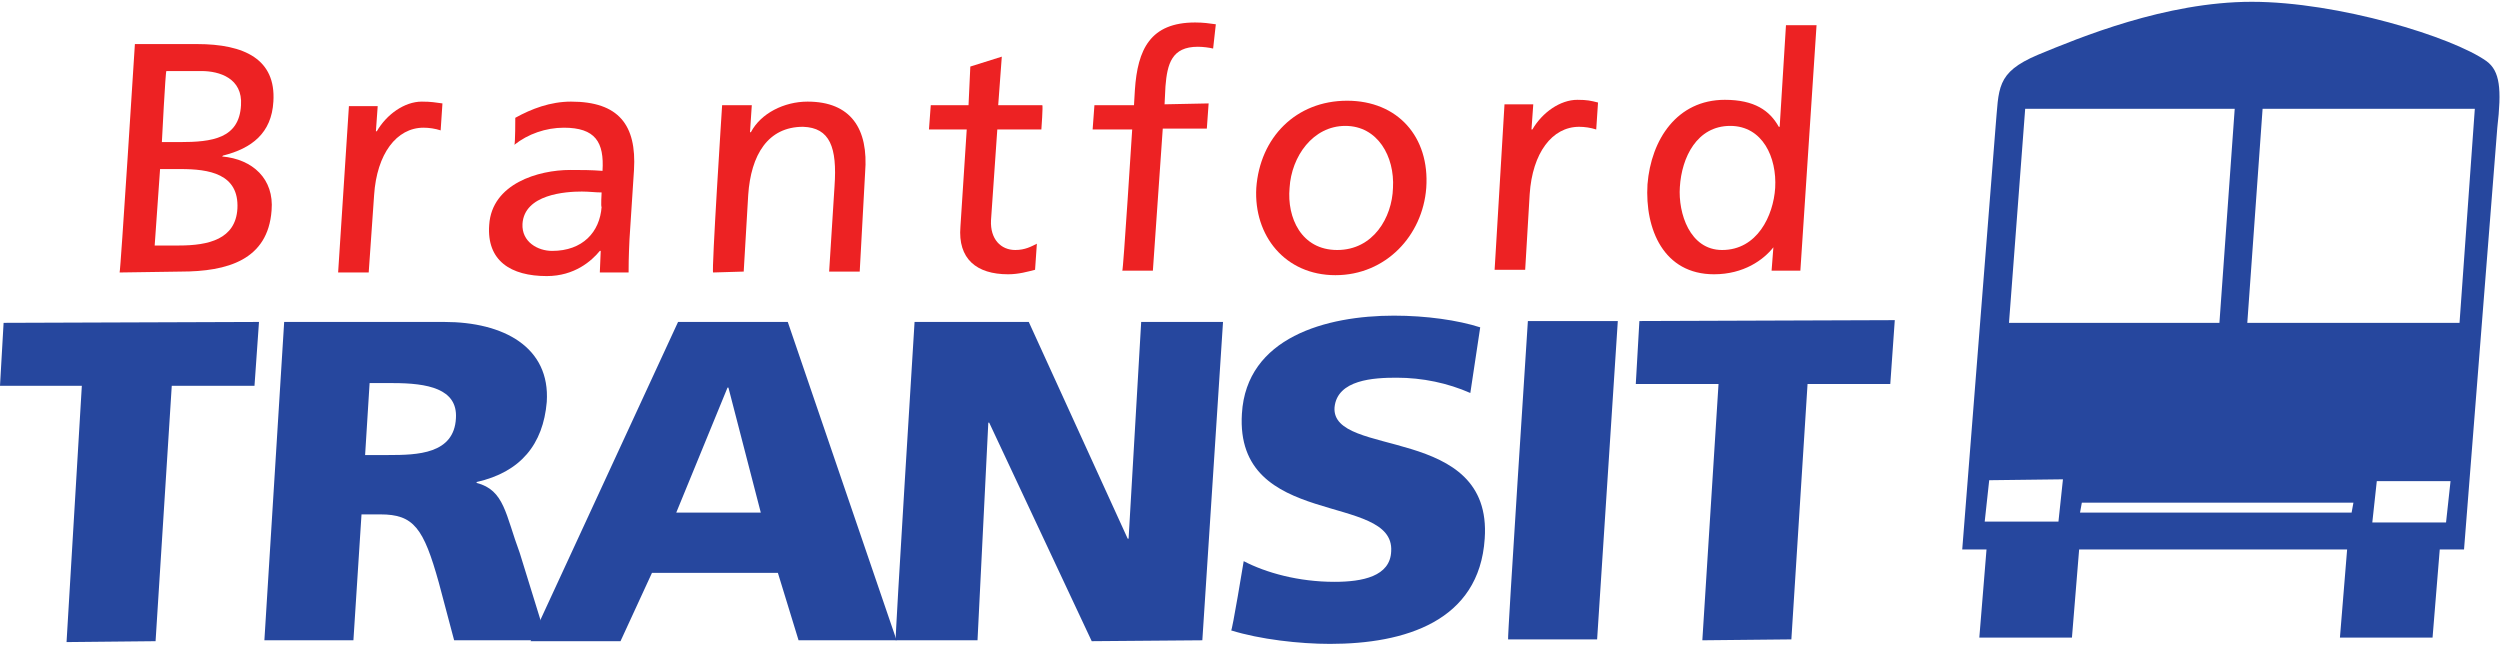 <?xml version="1.0" encoding="utf-8"?>
<!-- Generator: Adobe Illustrator 23.0.1, SVG Export Plug-In . SVG Version: 6.00 Build 0)  -->
<svg version="1.1" id="Layer_1" xmlns="http://www.w3.org/2000/svg" xmlns:xlink="http://www.w3.org/1999/xlink" x="0px" y="0px"
	 width="278px" height="72px" viewBox="0 0 278 72" style="enable-background:new 0 0 278 72;" xml:space="preserve">
<style type="text/css">
	.st0{fill:#26479E;}
	.st1{fill:#ED2223;}
</style>
<g>
	<path class="st0" d="M273.5,35.9h-23.6l1.7-23.8h23.6L273.5,35.9z M272,58.1h-8.2l0.5-4.6h8.2C272.5,53.5,272,58.1,272,58.1z
		 M261.5,57h-30.2l0.2-1.1h30.2L261.5,57z M223.4,35.9l1.8-23.8h23.3l-1.7,23.8H223.4z M228.9,58h-8.2l0.5-4.6l8.2-0.1L228.9,58z
		 M276.5,6.8c-3.8-2.7-16.5-6.6-26.1-6.6c-9.6,0-19.2,4-23.8,5.9c-4.7,2-4.3,3.7-4.7,8.1l-3.7,46.9h2.7l-0.8,9.8h10.3l0.8-9.8h29.8
		l-0.8,9.8h10.3l0.8-9.8h2.7l3.7-46.9C278.2,9.9,278,7.9,276.5,6.8z"/>
	<path class="st1" d="M18,15.8h2c3.6,0,6.6-0.4,6.8-4.1c0.2-3-2.4-3.8-4.4-3.8h-3.9C18.4,7.9,18,15.8,18,15.8z M17.2,27.3h2.7
		c3.3,0,6.3-0.7,6.5-4.1c0.2-3.9-3.2-4.4-6.3-4.4h-2.3C17.8,18.8,17.2,27.3,17.2,27.3z M15,4.9h6.9c5.3,0,8.8,1.7,8.5,6.4
		c-0.2,3.5-2.4,5.2-5.6,6l-0.1,0.1c3.4,0.3,5.8,2.5,5.5,6c-0.4,5.5-4.9,6.8-10.1,6.8l-6.8,0.1C13.4,30.3,15,4.9,15,4.9z"/>
	<path class="st1" d="M38.8,11.8H42l-0.2,2.8h0.1c1.1-1.9,3.1-3.3,5-3.3c1.1,0,1.5,0.1,2.3,0.2l-0.2,3c-0.6-0.2-1.3-0.3-1.9-0.3
		c-3,0-5.2,2.9-5.5,7.5L41,30.3h-3.4C37.6,30.3,38.8,11.8,38.8,11.8z"/>
	<path class="st1" d="M66.9,21.4c-0.7,0-1.4-0.1-2.2-0.1c-1.8,0-6.4,0.3-6.6,3.6c-0.1,2,1.7,3,3.3,3c3.4,0,5.3-2.1,5.5-4.9
		C66.8,23.1,66.9,21.4,66.9,21.4z M57.3,13.1c1.8-1,3.9-1.8,6.2-1.8c5.3,0,7.3,2.6,7,7.6L70,26.6c-0.1,2.1-0.1,3.1-0.1,3.7h-3.2
		l0.1-2.4h-0.1c-0.9,1.1-2.8,2.8-5.9,2.8c-4,0-6.7-1.7-6.4-5.7c0.3-4.6,5.5-6.1,9-6.1c1.3,0,2.3,0,3.6,0.1c0.2-3.2-0.8-4.8-4.3-4.8
		c-2,0-4,0.7-5.5,1.9C57.3,16,57.3,13.1,57.3,13.1z"/>
	<path class="st1" d="M80.3,11.7h3.3l-0.2,3h0.1c1.1-2.1,3.7-3.4,6.3-3.4c4.8,0,6.8,3,6.4,7.9l-0.6,11h-3.4l0.6-9.5
		c0.3-4.3-0.5-6.5-3.5-6.6c-3.9,0-5.8,3.1-6.1,7.6l-0.5,8.5l-3.4,0.1C79.1,30.3,80.3,11.7,80.3,11.7z"/>
	<path class="st1" d="M115.8,14.4h-4.9l-0.7,10.1c-0.1,2.1,1.1,3.3,2.7,3.3c1.1,0,1.8-0.4,2.4-0.7l-0.2,2.9c-0.8,0.2-1.8,0.5-3,0.5
		c-3.5,0-5.6-1.7-5.3-5.3l0.7-10.8h-4.2l0.2-2.7h4.2l0.2-4.3l3.5-1.1l-0.4,5.4h4.9C116,11.7,115.8,14.4,115.8,14.4z"/>
	<path class="st1" d="M125.9,14.4h-4.4l0.2-2.7h4.4l0.1-1.7c0.3-4.5,1.7-7.5,6.7-7.5c0.9,0,1.6,0.1,2.3,0.2l-0.3,2.7
		c-0.4-0.1-1.1-0.2-1.7-0.2c-2.9,0-3.4,1.9-3.6,4.4l-0.1,2l4.9-0.1l-0.2,2.8h-4.9l-1.1,15.8h-3.4C124.9,30.2,125.9,14.4,125.9,14.4z
		"/>
	<path class="st1" d="M148.7,27.8c4,0,6.1-3.6,6.2-6.9c0.2-3.5-1.7-6.9-5.3-6.9s-6,3.4-6.2,6.9C143.1,24.2,144.7,27.8,148.7,27.8z
		 M149.8,11.2c5.6,0,9.2,4,8.8,9.7c-0.4,5.3-4.5,9.7-10.1,9.7s-9.1-4.4-8.8-9.7C140.1,15.3,144.1,11.2,149.8,11.2z"/>
	<path class="st1" d="M167.3,11.6h3.2l-0.2,2.8h0.1c1.1-1.9,3.1-3.3,5-3.3c1.1,0,1.5,0.1,2.3,0.3l-0.2,3c-0.6-0.2-1.3-0.3-1.9-0.3
		c-3,0-5.2,2.9-5.5,7.5l-0.5,8.4h-3.4C166.2,30.1,167.3,11.6,167.3,11.6z"/>
	<path class="st1" d="M191.5,27.8c3.9,0,5.7-3.8,5.9-6.9c0.2-3.4-1.4-6.9-5-6.9c-3.7,0-5.4,3.5-5.6,6.8
		C186.6,23.7,187.9,27.8,191.5,27.8L191.5,27.8z M197.2,27.5L197.2,27.5c-1.1,1.4-3.3,3-6.6,3c-5.6,0-7.7-5-7.4-10
		c0.4-5,3.3-9.4,8.6-9.4c3.3,0,5,1.2,6,3h0.1l0.7-11.3h3.4l-1.8,27.3H197C197,30.1,197.2,27.5,197.2,27.5z"/>
	<path class="st0" d="M9.1,42.9H0l0.4-7l28.4-0.1l-0.5,7.1h-9.2l-1.8,28.4l-9.9,0.1L9.1,42.9z"/>
	<path class="st0" d="M40.6,50.6h2.6c3.2,0,7.3-0.1,7.5-4.1c0.2-3.3-3.2-3.9-7-3.9h-2.6L40.6,50.6z M31.6,35.8h17.8
		c6.6,0,11.8,2.8,11.4,8.9c-0.4,4.7-2.9,7.8-7.8,8.9v0.1c3.1,0.8,3.2,3.5,4.8,7.8l3,9.7H50.5l-1.7-6.4c-1.7-6.1-2.8-7.6-6.5-7.6
		h-2.1l-0.9,14h-9.9L31.6,35.8z"/>
	<path class="st0" d="M81,43.1h-0.1L75.2,57h9.4L81,43.1L81,43.1z M75.4,35.8h12.2l12.1,35.4H88.8l-2.3-7.5h-14L69,71.3H59
		C59,71.3,75.4,35.8,75.4,35.8z"/>
	<path class="st0" d="M101.7,35.8h12.7l11,24.1h0.1l1.4-24.1h9.1l-2.3,35.4l-12.3,0.1L110,47h-0.1l-1.2,24.2h-9.1
		C99.5,71.2,101.7,35.8,101.7,35.8z"/>
	<path class="st0" d="M138.3,62.4c2.5,1.3,6.1,2.3,10.1,2.3c3.1,0,6.2-0.6,6.3-3.4c0.4-6.6-17.4-2.4-16.6-15.3
		c0.5-8.5,9.4-10.9,16.9-10.9c3.6,0,7.1,0.5,9.6,1.3l-1.1,7.3c-2.5-1.1-5.3-1.7-8.2-1.7c-2.5,0-6.6,0.2-6.9,3.3
		c-0.4,5.7,17.6,1.8,16.7,14.6c-0.6,9.2-8.9,11.7-17.2,11.7c-3.4,0-7.8-0.5-11-1.5C137,70.3,138.3,62.4,138.3,62.4z"/>
	<path class="st0" d="M169.9,35.7h10l-2.3,35.4h-9.9C167.6,71.1,169.9,35.7,169.9,35.7z"/>
	<path class="st0" d="M191.1,42.7h-9.2l0.4-7l28.4-0.1l-0.5,7.1H201l-1.8,28.4l-9.9,0.1L191.1,42.7L191.1,42.7z"/>
</g>
</svg>

